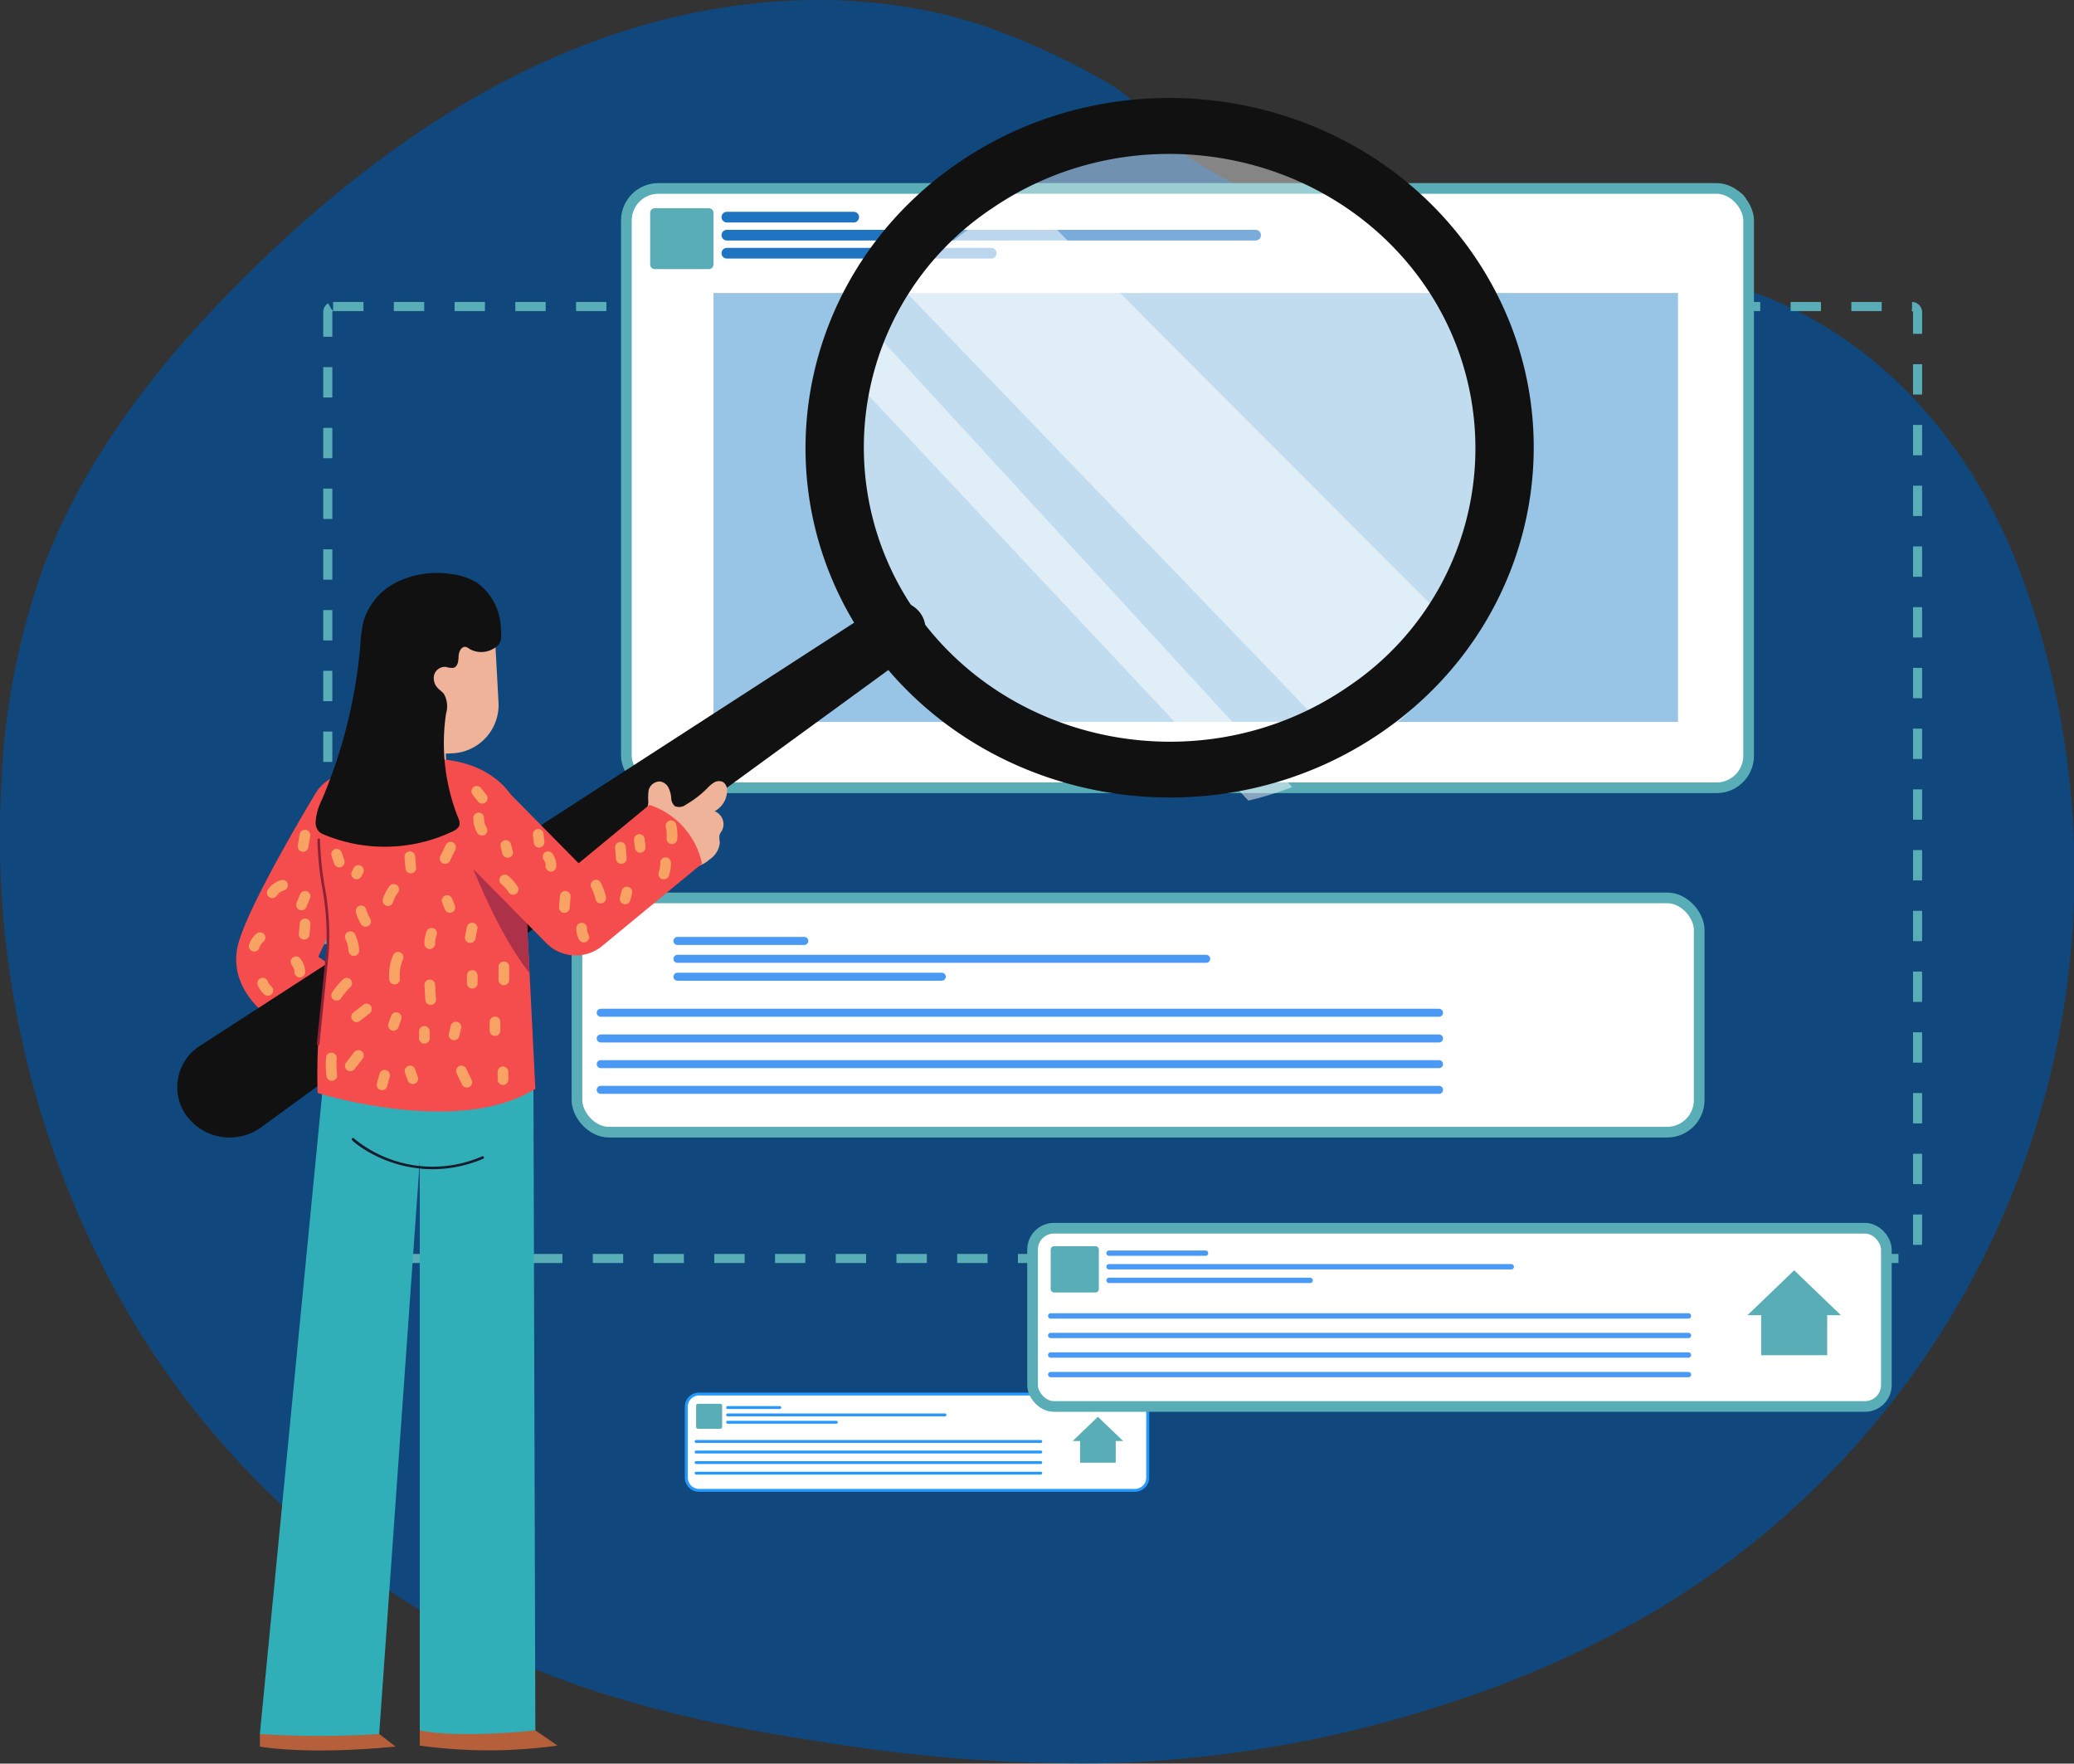 <svg xmlns="http://www.w3.org/2000/svg" xmlns:xlink="http://www.w3.org/1999/xlink" width="194.188" height="165.099" viewBox="0 0 194.188 165.099"><rect x="0" y="0" width="194.188" height="165.099" fill="#333333" stroke="none"/><defs><clipPath id="clip-path"><rect id="Rectangle_1613" data-name="Rectangle 1613" width="62.763" height="60.28" fill="#fff"></rect></clipPath><clipPath id="clip-path-2"><rect id="Rectangle_1614" data-name="Rectangle 1614" width="52.491" height="52.362" fill="none"></rect></clipPath><clipPath id="clip-path-3"><rect id="Rectangle_1615" data-name="Rectangle 1615" width="41.14" height="43.849" fill="none"></rect></clipPath></defs><g id="Search-illustration" transform="translate(-145.5 -577.433)"><path id="Path_128113" data-name="Path 128113" d="M189.271,59.616c-4.739-12.857-14.244-23.562-27.713-27.35-6.453-1.815-13.19-2.313-19.859-3-10.485-1.082-21.305-2.8-30.1-8.615-3.274-2.166-4.251-5.183-8.275-7.37A70.94,70.94,0,0,0,92.711,8.373C80.51,4.152,66.851,5.3,54.8,9.932S32.19,22.491,23.019,31.577C15.1,39.421,8,48.379,4.076,58.814A67.938,67.938,0,0,0,.122,79.2,88.791,88.791,0,0,0,12,128.688,80.132,80.132,0,0,0,50.2,162.048c8.532,3.483,17.63,5.38,26.741,6.768a150.523,150.523,0,0,0,27.13,1.991,112.332,112.332,0,0,0,31.562-5.61,96.052,96.052,0,0,0,19.526-8.751,80.464,80.464,0,0,0,34.108-96.829" transform="translate(145.5 571.678)" fill="#10477c"></path><g id="Group_129769" data-name="Group 129769" transform="translate(0 -7)"><rect id="Rectangle_1570" data-name="Rectangle 1570" width="148.851" height="89.117" rx="0.5" transform="translate(176.19 613.129)" fill="none" stroke="#58adb6" stroke-miterlimit="10" stroke-width="0.85" stroke-dasharray="2.843 2.843"></rect><path id="Path_127863" data-name="Path 127863" d="M217.662,111.412H116.552a1.951,1.951,0,0,1-1.983-1.9v-52.3a1.951,1.951,0,0,1,1.983-1.9H217.662a1.951,1.951,0,0,1,1.983,1.9v52.3a1.951,1.951,0,0,1-1.983,1.9" transform="translate(89.578 546.771)" fill="#fff"></path><rect id="Rectangle_1571" data-name="Rectangle 1571" width="105.076" height="56.11" rx="3" transform="translate(204.147 602.073)" fill="none" stroke="#58adb6" stroke-miterlimit="10" stroke-width="1"></rect><path id="Path_127864" data-name="Path 127864" d="M124.36,64.73h-5.051a.432.432,0,0,1-.439-.421V59.457a.432.432,0,0,1,.439-.421h5.051a.431.431,0,0,1,.439.421v4.852a.431.431,0,0,1-.439.421" transform="translate(87.504 544.894)" fill="#58adb6"></path><line id="Line_43" data-name="Line 43" x2="11.879" transform="translate(213.556 604.76)" fill="#fff"></line><line id="Line_44" data-name="Line 44" x2="11.879" transform="translate(213.556 604.76)" fill="none" stroke="#1f74c2" stroke-linecap="round" stroke-linejoin="round" stroke-width="1"></line><line id="Line_45" data-name="Line 45" x2="49.506" transform="translate(213.556 606.448)" fill="#fff"></line><line id="Line_46" data-name="Line 46" x2="49.506" transform="translate(213.556 606.448)" fill="none" stroke="#1f74c2" stroke-linecap="round" stroke-linejoin="round" stroke-width="1"></line><line id="Line_47" data-name="Line 47" x2="24.753" transform="translate(213.556 608.137)" fill="#fff"></line><line id="Line_48" data-name="Line 48" x2="24.753" transform="translate(213.556 608.137)" fill="none" stroke="#1f74c2" stroke-linecap="round" stroke-linejoin="round" stroke-width="1"></line><rect id="Rectangle_1572" data-name="Rectangle 1572" width="90.304" height="40.155" transform="translate(212.303 611.862)" fill="#98c4e5"></rect><rect id="Rectangle_1573" data-name="Rectangle 1573" width="4.34" height="3.007" transform="translate(263.683 628.791)" fill="#98c4e5"></rect><rect id="Rectangle_1574" data-name="Rectangle 1574" width="4.34" height="3.622" transform="translate(263.683 624.769)" fill="#98c4e5"></rect><rect id="Rectangle_1575" data-name="Rectangle 1575" width="3.319" height="7.063" transform="translate(259.913 624.763)" fill="#98c4e5"></rect><rect id="Rectangle_1576" data-name="Rectangle 1576" width="3.29" height="7.063" transform="translate(268.475 624.763)" fill="#98c4e5"></rect><rect id="Rectangle_1577" data-name="Rectangle 1577" width="4.34" height="3.007" transform="translate(263.683 642.861)" fill="#98c4e5"></rect><rect id="Rectangle_1578" data-name="Rectangle 1578" width="4.34" height="3.622" transform="translate(263.683 638.838)" fill="#98c4e5"></rect><rect id="Rectangle_1579" data-name="Rectangle 1579" width="3.319" height="7.063" transform="translate(259.913 638.83)" fill="#98c4e5"></rect><rect id="Rectangle_1580" data-name="Rectangle 1580" width="3.29" height="7.063" transform="translate(268.475 638.83)" fill="#98c4e5"></rect><rect id="Rectangle_1581" data-name="Rectangle 1581" width="4.34" height="3.007" transform="translate(290.1 628.791)" fill="#98c4e5"></rect><rect id="Rectangle_1582" data-name="Rectangle 1582" width="4.34" height="3.622" transform="translate(290.1 624.769)" fill="#98c4e5"></rect><rect id="Rectangle_1583" data-name="Rectangle 1583" width="3.319" height="7.063" transform="translate(286.329 624.763)" fill="#98c4e5"></rect><rect id="Rectangle_1584" data-name="Rectangle 1584" width="3.29" height="7.063" transform="translate(294.891 624.763)" fill="#98c4e5"></rect><rect id="Rectangle_1585" data-name="Rectangle 1585" width="4.34" height="3.007" transform="translate(290.1 642.861)" fill="#98c4e5"></rect><rect id="Rectangle_1586" data-name="Rectangle 1586" width="4.34" height="3.622" transform="translate(290.1 638.838)" fill="#98c4e5"></rect><rect id="Rectangle_1587" data-name="Rectangle 1587" width="3.319" height="7.063" transform="translate(286.329 638.83)" fill="#98c4e5"></rect><rect id="Rectangle_1588" data-name="Rectangle 1588" width="3.29" height="7.063" transform="translate(294.891 638.83)" fill="#98c4e5"></rect><rect id="Rectangle_1589" data-name="Rectangle 1589" width="7.382" height="12.279" transform="translate(275.356 639.292)" fill="#98c4e5"></rect><rect id="Rectangle_1590" data-name="Rectangle 1590" width="3.337" height="0.743" transform="translate(277.441 637.934)" fill="#98c4e5"></rect><path id="Path_127867" data-name="Path 127867" d="M260.139,105.261h3.05a3.213,3.213,0,0,0-3.05-2.983Z" transform="translate(19.384 523.157)" fill="#98c4e5"></path><path id="Path_127868" data-name="Path 127868" d="M256.427,105.261v-2.983a3.213,3.213,0,0,0-3.05,2.983Z" transform="translate(22.645 523.157)" fill="#98c4e5"></path><path id="Path_127869" data-name="Path 127869" d="M256.432,109.149h-3.044a3.221,3.221,0,0,0,3.044,2.87Z" transform="translate(22.639 519.427)" fill="#98c4e5"></path><path id="Path_127870" data-name="Path 127870" d="M260.139,109.149v2.87a3.221,3.221,0,0,0,3.044-2.87Z" transform="translate(19.384 519.427)" fill="#98c4e5"></path><path id="Path_127871" data-name="Path 127871" d="M283.335,89.986H284.8a1.542,1.542,0,0,0-1.464-1.432Z" transform="translate(8.199 530.056)" fill="#98c4e5"></path><path id="Path_127872" data-name="Path 127872" d="M281.553,89.986V88.554a1.542,1.542,0,0,0-1.464,1.432Z" transform="translate(9.764 530.056)" fill="#98c4e5"></path><path id="Path_127873" data-name="Path 127873" d="M281.556,91.851H280.1a1.545,1.545,0,0,0,1.461,1.377Z" transform="translate(9.761 528.398)" fill="#98c4e5"></path><path id="Path_127874" data-name="Path 127874" d="M283.335,91.851v1.377a1.546,1.546,0,0,0,1.461-1.377Z" transform="translate(8.199 528.398)" fill="#98c4e5"></path><path id="Path_127877" data-name="Path 127877" d="M263.343,72.156h-2.008v8.288l2.008-2.389Z" transform="translate(18.807 538.299)" fill="#98c4e5"></path><g id="Group_129773" data-name="Group 129773" transform="translate(5.467 3.239)"><path id="Path_127878" data-name="Path 127878" d="M197.2,205.65H98.025a2.9,2.9,0,0,1-2.953-2.836v-16.26a2.9,2.9,0,0,1,2.953-2.836H197.2a2.9,2.9,0,0,1,2.952,2.836v16.26a2.9,2.9,0,0,1-2.952,2.836" transform="translate(98.979 481.532)" fill="#fff"></path><rect id="Rectangle_1592" data-name="Rectangle 1592" width="105.076" height="21.932" rx="3" transform="translate(194.052 665.25)" fill="none" stroke="#58adb6" stroke-miterlimit="10" stroke-width="1"></rect><line id="Line_50" data-name="Line 50" x2="11.879" transform="translate(203.461 669.281)" fill="none" stroke="#4a99f4" stroke-linecap="round" stroke-linejoin="round" stroke-width="0.75"></line><line id="Line_52" data-name="Line 52" x2="49.506" transform="translate(203.461 670.955)" fill="none" stroke="#4a99f4" stroke-linecap="round" stroke-linejoin="round" stroke-width="0.75"></line><line id="Line_54" data-name="Line 54" x2="24.753" transform="translate(203.461 672.629)" fill="none" stroke="#4a99f4" stroke-linecap="round" stroke-linejoin="round" stroke-width="0.75"></line><line id="Line_56" data-name="Line 56" x2="78.491" transform="translate(196.278 676.004)" fill="none" stroke="#4a99f4" stroke-linecap="round" stroke-linejoin="round" stroke-width="0.75"></line><line id="Line_58" data-name="Line 58" x2="78.491" transform="translate(196.278 678.409)" fill="none" stroke="#4a99f4" stroke-linecap="round" stroke-linejoin="round" stroke-width="0.75"></line><line id="Line_60" data-name="Line 60" x2="78.491" transform="translate(196.278 680.815)" fill="none" stroke="#4a99f4" stroke-linecap="round" stroke-linejoin="round" stroke-width="0.75"></line><line id="Line_62" data-name="Line 62" x2="78.491" transform="translate(196.278 683.222)" fill="none" stroke="#4a99f4" stroke-linecap="round" stroke-linejoin="round" stroke-width="0.75"></line></g><rect id="Rectangle_1593" data-name="Rectangle 1593" width="1.709" height="1.184" transform="translate(281.021 675.037)" fill="#fff"></rect><rect id="Rectangle_1594" data-name="Rectangle 1594" width="1.709" height="1.426" transform="translate(281.021 673.452)" fill="#fff"></rect><rect id="Rectangle_1595" data-name="Rectangle 1595" width="1.307" height="2.782" transform="translate(279.535 673.446)" fill="#fff"></rect><rect id="Rectangle_1596" data-name="Rectangle 1596" width="1.296" height="2.782" transform="translate(282.907 673.446)" fill="#fff"></rect><rect id="Rectangle_1597" data-name="Rectangle 1597" width="1.709" height="1.184" transform="translate(281.021 680.578)" fill="#fff"></rect><rect id="Rectangle_1598" data-name="Rectangle 1598" width="1.709" height="1.426" transform="translate(281.021 678.993)" fill="#fff"></rect><rect id="Rectangle_1600" data-name="Rectangle 1600" width="1.296" height="2.782" transform="translate(282.907 678.987)" fill="#fff"></rect><rect id="Rectangle_1601" data-name="Rectangle 1601" width="1.709" height="1.184" transform="translate(291.423 675.037)" fill="#fff"></rect><rect id="Rectangle_1602" data-name="Rectangle 1602" width="1.709" height="1.426" transform="translate(291.423 673.452)" fill="#fff"></rect><rect id="Rectangle_1603" data-name="Rectangle 1603" width="1.307" height="2.782" transform="translate(289.938 673.446)" fill="#fff"></rect><rect id="Rectangle_1604" data-name="Rectangle 1604" width="1.296" height="2.782" transform="translate(293.31 673.446)" fill="#fff"></rect><rect id="Rectangle_1605" data-name="Rectangle 1605" width="1.709" height="1.184" transform="translate(291.423 680.578)" fill="#fff"></rect><rect id="Rectangle_1606" data-name="Rectangle 1606" width="1.709" height="1.426" transform="translate(291.423 678.993)" fill="#fff"></rect><rect id="Rectangle_1607" data-name="Rectangle 1607" width="1.307" height="2.782" transform="translate(289.938 678.987)" fill="#fff"></rect><rect id="Rectangle_1608" data-name="Rectangle 1608" width="1.296" height="2.782" transform="translate(293.31 678.987)" fill="#fff"></rect><rect id="Rectangle_1609" data-name="Rectangle 1609" width="2.907" height="4.835" transform="translate(285.617 679.164)" fill="#fff"></rect><rect id="Rectangle_1610" data-name="Rectangle 1610" width="1.314" height="0.292" transform="translate(286.439 678.64)" fill="#fff"></rect><path id="Path_127881" data-name="Path 127881" d="M275.077,201.681h1.2a1.265,1.265,0,0,0-1.2-1.175Z" transform="translate(12.181 473.112)" fill="#fff"></path><path id="Path_127882" data-name="Path 127882" d="M273.615,201.681v-1.175a1.265,1.265,0,0,0-1.2,1.175Z" transform="translate(13.465 473.112)" fill="#fff"></path><path id="Path_127883" data-name="Path 127883" d="M273.618,203.211h-1.2a1.268,1.268,0,0,0,1.2,1.13Z" transform="translate(13.463 471.741)" fill="#fff"></path><path id="Path_127884" data-name="Path 127884" d="M275.077,203.211v1.13a1.268,1.268,0,0,0,1.2-1.13Z" transform="translate(12.181 471.741)" fill="#fff"></path><path id="Path_127885" data-name="Path 127885" d="M284.212,195.665h.576a.607.607,0,0,0-.576-.564Z" transform="translate(7.776 475.856)" fill="#fff"></path><path id="Path_127886" data-name="Path 127886" d="M283.51,195.665V195.1a.607.607,0,0,0-.576.564Z" transform="translate(8.392 475.856)" fill="#fff"></path><path id="Path_127887" data-name="Path 127887" d="M283.511,196.4h-.575a.609.609,0,0,0,.575.543Z" transform="translate(8.391 475.197)" fill="#fff"></path><path id="Path_127888" data-name="Path 127888" d="M284.212,196.4v.543a.609.609,0,0,0,.575-.543Z" transform="translate(7.776 475.197)" fill="#fff"></path><g id="Group_129771" data-name="Group 129771" transform="translate(-0.629 9.407)"><path id="Path_127892" data-name="Path 127892" d="M168.611,274.352H127.84a1.194,1.194,0,0,1-1.214-1.166V266.5a1.194,1.194,0,0,1,1.214-1.166h40.771a1.194,1.194,0,0,1,1.214,1.166v6.685a1.194,1.194,0,0,1-1.214,1.166" transform="translate(83.764 440.192)" fill="#fff"></path><path id="Path_127893" data-name="Path 127893" d="M168.48,274.351H127.709a1.329,1.329,0,0,1-1.354-1.3v-6.685a1.329,1.329,0,0,1,1.354-1.3H168.48a1.329,1.329,0,0,1,1.354,1.3v6.685a1.329,1.329,0,0,1-1.354,1.3m-40.771-9.016a1.054,1.054,0,0,0-1.074,1.031v6.685a1.054,1.054,0,0,0,1.074,1.031H168.48a1.054,1.054,0,0,0,1.074-1.031v-6.685a1.054,1.054,0,0,0-1.074-1.031Z" transform="translate(83.895 440.328)" fill="#2699fb"></path><path id="Path_127894" data-name="Path 127894" d="M201.21,271.865l-2.362-2.268-2.362,2.268h.692v2.028h3.34v-2.028Z" transform="translate(50.077 438.063)" fill="#58adb6"></path><path id="Path_127895" data-name="Path 127895" d="M130.651,269.439h-2.077a.178.178,0,0,1-.18-.173v-1.995a.177.177,0,0,1,.18-.173h2.077a.177.177,0,0,1,.18.173v1.995a.177.177,0,0,1-.18.173" transform="translate(82.912 439.343)" fill="#58adb6"></path><line id="Line_63" data-name="Line 63" x2="4.884" transform="translate(214.258 706.794)" fill="#fff"></line><path id="Path_127896" data-name="Path 127896" d="M138.851,267.782h-4.884a.134.134,0,1,1,0-.269h4.884a.134.134,0,1,1,0,.269" transform="translate(80.292 439.146)" fill="#2699fb"></path><line id="Line_64" data-name="Line 64" x2="20.353" transform="translate(214.258 707.482)" fill="#fff"></line><path id="Path_127897" data-name="Path 127897" d="M154.319,269.178H133.966a.134.134,0,1,1,0-.269h20.353a.134.134,0,1,1,0,.269" transform="translate(80.292 438.438)" fill="#2699fb"></path><line id="Line_65" data-name="Line 65" x2="10.177" transform="translate(214.258 708.17)" fill="#fff"></line><path id="Path_127898" data-name="Path 127898" d="M144.143,270.574H133.966a.134.134,0,1,1,0-.269h10.177a.134.134,0,1,1,0,.269" transform="translate(80.292 437.73)" fill="#2699fb"></path><line id="Line_66" data-name="Line 66" x2="32.27" transform="translate(211.306 709.968)" fill="#fff"></line><path id="Path_127899" data-name="Path 127899" d="M160.534,274.222h-32.27a.134.134,0,1,1,0-.269h32.27a.134.134,0,1,1,0,.269" transform="translate(83.042 435.881)" fill="#2699fb"></path><line id="Line_67" data-name="Line 67" x2="32.27" transform="translate(211.306 710.958)" fill="#fff"></line><path id="Path_127900" data-name="Path 127900" d="M160.534,276.228h-32.27a.134.134,0,1,1,0-.269h32.27a.134.134,0,1,1,0,.269" transform="translate(83.042 434.863)" fill="#2699fb"></path><line id="Line_68" data-name="Line 68" x2="32.27" transform="translate(211.306 711.946)" fill="#fff"></line><path id="Path_127901" data-name="Path 127901" d="M160.534,278.235h-32.27a.134.134,0,1,1,0-.269h32.27a.134.134,0,1,1,0,.269" transform="translate(83.042 433.846)" fill="#2699fb"></path><line id="Line_69" data-name="Line 69" x2="32.27" transform="translate(211.306 712.936)" fill="#fff"></line><path id="Path_127902" data-name="Path 127902" d="M160.534,280.241h-32.27a.134.134,0,1,1,0-.269h32.27a.134.134,0,1,1,0,.269" transform="translate(83.042 432.829)" fill="#2699fb"></path></g><g id="Group_129772" data-name="Group 129772" transform="translate(-0.417 6)"><path id="Path_127903" data-name="Path 127903" d="M266.519,257.536H191.073a2.21,2.21,0,0,1-2.247-2.157v-12.37a2.21,2.21,0,0,1,2.247-2.157h75.446a2.21,2.21,0,0,1,2.246,2.157v12.37a2.21,2.21,0,0,1-2.246,2.157" transform="translate(53.771 452.563)" fill="#fff"></path><rect id="Rectangle_1612" data-name="Rectangle 1612" width="79.939" height="16.685" rx="2" transform="translate(242.597 693.414)" fill="none" stroke="#58adb6" stroke-miterlimit="10" stroke-width="1"></rect><path id="Path_127904" data-name="Path 127904" d="M326.842,252.933l-4.37-4.2-4.37,4.2h1.28v3.752h6.18v-3.752Z" transform="translate(-8.566 448.619)" fill="#58adb6"></path><path id="Path_127905" data-name="Path 127905" d="M196.275,248.443h-3.843a.328.328,0,0,1-.333-.321v-3.691a.328.328,0,0,1,.333-.321h3.843a.329.329,0,0,1,.334.321v3.691a.329.329,0,0,1-.334.321" transform="translate(52.193 450.987)" fill="#58adb6"></path><line id="Line_70" data-name="Line 70" x2="9.038" transform="translate(249.755 695.748)" fill="#fff"></line><line id="Line_71" data-name="Line 71" x2="9.038" transform="translate(249.755 695.748)" fill="none" stroke="#4a99f4" stroke-linecap="round" stroke-linejoin="round" stroke-width="0.5"></line><line id="Line_72" data-name="Line 72" x2="37.663" transform="translate(249.755 697.021)" fill="#fff"></line><line id="Line_73" data-name="Line 73" x2="37.663" transform="translate(249.755 697.021)" fill="none" stroke="#4a99f4" stroke-linecap="round" stroke-linejoin="round" stroke-width="0.5"></line><line id="Line_74" data-name="Line 74" x2="18.831" transform="translate(249.755 698.295)" fill="#fff"></line><line id="Line_75" data-name="Line 75" x2="18.831" transform="translate(249.755 698.295)" fill="none" stroke="#4a99f4" stroke-linecap="round" stroke-linejoin="round" stroke-width="0.5"></line><line id="Line_76" data-name="Line 76" x2="59.714" transform="translate(244.292 701.623)" fill="#fff"></line><line id="Line_77" data-name="Line 77" x2="59.714" transform="translate(244.292 701.623)" fill="none" stroke="#4a99f4" stroke-linecap="round" stroke-linejoin="round" stroke-width="0.5"></line><line id="Line_78" data-name="Line 78" x2="59.714" transform="translate(244.292 703.453)" fill="#fff"></line><line id="Line_79" data-name="Line 79" x2="59.714" transform="translate(244.292 703.453)" fill="none" stroke="#4a99f4" stroke-linecap="round" stroke-linejoin="round" stroke-width="0.5"></line><line id="Line_80" data-name="Line 80" x2="59.714" transform="translate(244.292 705.283)" fill="#fff"></line><line id="Line_81" data-name="Line 81" x2="59.714" transform="translate(244.292 705.283)" fill="none" stroke="#4a99f4" stroke-linecap="round" stroke-linejoin="round" stroke-width="0.5"></line><line id="Line_82" data-name="Line 82" x2="59.714" transform="translate(244.292 707.114)" fill="#fff"></line><line id="Line_83" data-name="Line 83" x2="59.714" transform="translate(244.292 707.114)" fill="none" stroke="#4a99f4" stroke-linecap="round" stroke-linejoin="round" stroke-width="0.5"></line></g><g id="Group_129740" data-name="Group 129740" transform="translate(223.361 596.441)" opacity="0.4"><g id="Group_129739" data-name="Group 129739"><g id="Group_129738" data-name="Group 129738" clip-path="url(#clip-path)"><path id="Path_127939" data-name="Path 127939" d="M165.01,56.737c-14.1,9.683-17.349,28.508-7.267,42.046s29.682,16.663,43.777,6.98,17.349-28.508,7.267-42.046-29.682-16.663-43.777-6.98" transform="translate(-151.883 -51.11)" fill="#fff"></path></g></g></g><g id="Group_129743" data-name="Group 129743" transform="translate(230.123 602.896)" opacity="0.5"><g id="Group_129742" data-name="Group 129742"><g id="Group_129741" data-name="Group 129741" clip-path="url(#clip-path-2)"><path id="Path_127940" data-name="Path 127940" d="M171.208,59.675a31.837,31.837,0,0,1,4.825-2.72l41.194,41.272a30.4,30.4,0,0,1-9.51,10.474c-.311.214-.629.414-.945.616L164.737,65.633a30.849,30.849,0,0,1,6.471-5.957" transform="translate(-164.736 -56.955)" fill="#fff"></path></g></g></g><g id="Group_129746" data-name="Group 129746" transform="translate(225.346 615.535)" opacity="0.5"><g id="Group_129745" data-name="Group 129745"><g id="Group_129744" data-name="Group 129744" clip-path="url(#clip-path-3)"><path id="Path_127941" data-name="Path 127941" d="M157.553,82.371l39.1,42.583a32.152,32.152,0,0,1-4.1,1.266L155.51,86.71a29.555,29.555,0,0,1,2.043-4.339" transform="translate(-155.51 -82.371)" fill="#fff"></path></g></g></g><g id="Group_129774" data-name="Group 129774" transform="translate(0.166 -3.779)"><path id="Path_127879" data-name="Path 127879" d="M104.863,193.7H99.812a.432.432,0,0,1-.439-.421v-4.852a.432.432,0,0,1,.439-.421h5.051a.431.431,0,0,1,.439.421v4.852a.431.431,0,0,1-.439.421" transform="translate(96.906 479.433)" fill="#1f74c2"></path><line id="Line_49" data-name="Line 49" x2="11.879" transform="translate(203.461 668.281)" fill="#fff"></line><line id="Line_51" data-name="Line 51" x2="49.506" transform="translate(203.461 669.955)" fill="#fff"></line><line id="Line_53" data-name="Line 53" x2="24.753" transform="translate(203.461 671.629)" fill="#fff"></line><line id="Line_55" data-name="Line 55" x2="78.491" transform="translate(196.278 676.004)" fill="#fff"></line><line id="Line_57" data-name="Line 57" x2="78.491" transform="translate(196.278 678.409)" fill="#fff"></line><line id="Line_59" data-name="Line 59" x2="78.491" transform="translate(196.278 680.815)" fill="#fff"></line><line id="Line_61" data-name="Line 61" x2="78.491" transform="translate(196.278 683.222)" fill="#fff"></line><path id="Path_127933" data-name="Path 127933" d="M55.212,335.783a16.845,16.845,0,0,0,4.329,0" transform="translate(118.2 404.435)" fill="none" stroke="#244e80" stroke-linecap="round" stroke-linejoin="round" stroke-width="0.85"></path><path id="Path_127935" data-name="Path 127935" d="M58.344,344.965a6.361,6.361,0,0,0,4,1.038" transform="translate(116.69 399.819)" fill="none" stroke="#244e80" stroke-linecap="round" stroke-linejoin="round" stroke-width="0.85"></path><path id="Path_127936" data-name="Path 127936" d="M76.889,355.853v1.426a46.925,46.925,0,0,0,12.894,0l-2.07-1.426Z" transform="translate(107.747 394.346)" fill="#b5603a"></path><path id="Path_127937" data-name="Path 127937" d="M47.981,356.546v1.176s4.208.821,12.7,0l-1.525-1.176Z" transform="translate(121.687 393.997)" fill="#b5603a"></path><path id="Path_127938" data-name="Path 127938" d="M54.414,200.629a3.9,3.9,0,0,1-1.123-.165c-5.286-1.586-10.9-5.268-9.329-10.422,1.185-3.882,6.585-12.873,7.2-13.886a3.851,3.851,0,0,1,5.144-1.311,3.538,3.538,0,0,1,1.366,4.941,107.389,107.389,0,0,0-6.288,11.732,13.8,13.8,0,0,0,4.164,2.048A3.591,3.591,0,0,1,58,198.1a3.75,3.75,0,0,1-3.585,2.531" transform="translate(123.755 486.263)" fill="#f54d4d"></path><path id="Path_127942" data-name="Path 127942" d="M153,97.675c10.94,14.689,32.283,18.092,47.577,7.585s18.838-31.006,7.9-45.7S176.2,41.472,160.9,51.979s-18.838,31.006-7.9,45.7m51.045-35.066a26.86,26.86,0,0,1-6.637,38.4c-12.851,8.828-30.785,5.969-39.977-6.374a26.859,26.859,0,0,1,6.636-38.4c12.851-8.829,30.785-5.969,39.978,6.374" transform="translate(74.108 551.509)" fill="#111"></path><path id="Path_127943" data-name="Path 127943" d="M98.851,142.244,35.2,183.407a4.588,4.588,0,0,0-1.327,6.527,5.023,5.023,0,0,0,6.8,1.274c.072-.047.156-.1.225-.155L102.02,146.5a2.549,2.549,0,0,0,.523-3.667,2.807,2.807,0,0,0-3.692-.589" transform="translate(128.892 502.685)" fill="#111"></path><path id="Path_127944" data-name="Path 127944" d="M73.588,231.1l.185,62.043s-7.028.776-10.824,0v-53.3l-3.8,53.642a90.178,90.178,0,0,1-11.172,0L53.9,232.628Z" transform="translate(121.687 457.059)" fill="#30afb8"></path><path id="Path_127945" data-name="Path 127945" d="M69.447,159.222l.343,6.315,3.173,2.5,2.849-1.869-.206-3.8Z" transform="translate(111.336 494.018)" fill="#eeb399"></path><path id="Path_127946" data-name="Path 127946" d="M74.117,154.737l1.915-.1a4.531,4.531,0,0,0,4.382-4.672l-.35-6.447a4.577,4.577,0,0,0-4.864-4.208l-1.915.1a4.531,4.531,0,0,0-4.382,4.671l.35,6.447a4.577,4.577,0,0,0,4.864,4.208" transform="translate(111.601 504.099)" fill="#eeb399"></path><path id="Path_127947" data-name="Path 127947" d="M64.329,171.673s-6.381,0-5.9,6.592,1.373,10.512.565,14.789a53.17,53.17,0,0,0-.592,9.889s13.193,4.15,20.382-.393c0,0-1.05-21.433-1.292-24.729s-3.468-6.18-8.562-6.147l-5.094.033" transform="translate(116.673 487.59)" fill="#f54d4d"></path><path id="Path_127948" data-name="Path 127948" d="M86.059,191.065s2.615,6.83,5.534,10.376c-.154-3.033-.317-6.2-.456-8.783Z" transform="translate(103.326 477.859)" fill="#ad3149"></path><path id="Path_127949" data-name="Path 127949" d="M58.5,205.984l-.25-.023s.5-4.9.881-8.642a24.61,24.61,0,0,0-.379-6.147,29.806,29.806,0,0,1-.433-4.4.125.125,0,0,1,.251,0,29.679,29.679,0,0,0,.43,4.364,24.752,24.752,0,0,1,.38,6.2c-.376,3.744-.88,8.642-.88,8.642" transform="translate(116.734 480.055)" fill="#8c2236"></path><path id="Path_127950" data-name="Path 127950" d="M72.159,246.305a12.182,12.182,0,0,1-6.373-1.843c-.238-.149-1.2-.789-1.2-.961a.123.123,0,0,1,.125-.12.127.127,0,0,1,.11.062A11.591,11.591,0,0,0,76.8,245.1a.128.128,0,0,1,.165.062.118.118,0,0,1-.065.159,12.16,12.16,0,0,1-4.74.983m-7.318-2.8h0Z" transform="translate(113.677 451.365)" fill="#181c2d"></path><path id="Path_127951" data-name="Path 127951" d="M68.923,171.739Z" transform="translate(111.588 487.701)" fill="#e54c64"></path><path id="Path_127952" data-name="Path 127952" d="M68.924,171.706l.489-.033s-.186,0-.489.033" transform="translate(111.588 487.734)" fill="#e54c64"></path><path id="Path_127953" data-name="Path 127953" d="M68.923,171.739Z" transform="translate(111.588 487.701)" fill="#e54c64"></path><path id="Path_127954" data-name="Path 127954" d="M68.924,171.706l.489-.033s-.186,0-.489.033" transform="translate(111.588 487.734)" fill="#e54c64"></path><path id="Path_127955" data-name="Path 127955" d="M118.056,176.5a1.086,1.086,0,0,1,1.068-.818,1.072,1.072,0,0,1,.79.577,2.716,2.716,0,0,1,.257.955,1.023,1.023,0,0,0,.351.783,1.048,1.048,0,0,0,1.036-.154,9.654,9.654,0,0,0,1.969-1.51,2.971,2.971,0,0,1,.663-.56.879.879,0,0,1,.845-.032.926.926,0,0,1,.366.825,2.224,2.224,0,0,1-1.162,1.9,1.312,1.312,0,0,1,.683,1.814,1.933,1.933,0,0,0-.23.413,2.045,2.045,0,0,0,.032.683,2.1,2.1,0,0,1-.948,1.592,2.89,2.89,0,0,1-1.264.679,3.526,3.526,0,0,1-2.745-1.2,6.276,6.276,0,0,1-1.577-1.749,3.71,3.71,0,0,1-.323-2.226c.039-.281.142-.556.163-.838a5.11,5.11,0,0,1,.027-1.139" transform="translate(88.01 485.689)" fill="#eeb399"></path><path id="Path_127956" data-name="Path 127956" d="M99.527,177.25,92.9,182.72l-7.135-7.232a3.886,3.886,0,0,0-5.337-.138,3.526,3.526,0,0,0-.144,5.126l9.608,9.738a3.888,3.888,0,0,0,5.2.257l9.359-7.72a7.394,7.394,0,0,0-4.92-5.5" transform="translate(106.611 486.308)" fill="#f54d4d"></path><path id="Path_127957" data-name="Path 127957" d="M72.482,143.341a1.047,1.047,0,0,0-.351-.193c-.429-.092-.673.462-.686.884s-.066.97-.492,1.072a2.014,2.014,0,0,1-.7-.092,1.059,1.059,0,0,0-1.09.724,1.318,1.318,0,0,0,.351,1.279c.177.183.4.326.555.525a2.365,2.365,0,0,1,.2,1.849,18.874,18.874,0,0,0,1.138,9.754,1.125,1.125,0,0,1,.122.659c-.073.309-.391.5-.686.637a14.816,14.816,0,0,1-12,.274,1.614,1.614,0,0,1-.431-.242,1.224,1.224,0,0,1-.352-.937,5.448,5.448,0,0,1,.593-2.1,47.126,47.126,0,0,0,3.6-14.542,11.276,11.276,0,0,1,.324-2.267,6.055,6.055,0,0,1,3.2-3.607,8.667,8.667,0,0,1,4.946-.7,6.038,6.038,0,0,1,2.45.817,5.416,5.416,0,0,1,2.226,4.215c.065.773.151,1.435-.548,1.867a2.242,2.242,0,0,1-2.366.126" transform="translate(116.827 505.63)" fill="#111"></path><path id="Path_127958" data-name="Path 127958" d="M64.328,205.137a3.576,3.576,0,0,1,.333,1.3" transform="translate(113.804 470.765)" fill="none" stroke="#f8a364" stroke-linecap="round" stroke-linejoin="round" stroke-width="1"></path><path id="Path_127959" data-name="Path 127959" d="M71.679,196.16a3.363,3.363,0,0,0-.532,1.047" transform="translate(110.516 475.315)" fill="none" stroke="#f8a364" stroke-linecap="round" stroke-linejoin="round" stroke-width="1"></path><path id="Path_127960" data-name="Path 127960" d="M65.635,192.559l-.169.325" transform="translate(113.256 477.145)" fill="none" stroke="#f8a364" stroke-linecap="round" stroke-linejoin="round" stroke-width="1"></path><path id="Path_127961" data-name="Path 127961" d="M81.828,198.268l.261.647" transform="translate(105.366 474.249)" fill="none" stroke="#f8a364" stroke-linecap="round" stroke-linejoin="round" stroke-width="1"></path><path id="Path_127962" data-name="Path 127962" d="M72.646,209.054a4.094,4.094,0,0,0-.326,2.034" transform="translate(109.96 468.774)" fill="none" stroke="#f8a364" stroke-linecap="round" stroke-linejoin="round" stroke-width="1"></path><line id="Line_84" data-name="Line 84" y2="0.731" transform="translate(189.55 679.529)" fill="none" stroke="#f8a364" stroke-linecap="round" stroke-linejoin="round" stroke-width="1"></line><path id="Path_127963" data-name="Path 127963" d="M66.392,218.857l-.932.731" transform="translate(113.259 463.811)" fill="none" stroke="#f8a364" stroke-linecap="round" stroke-linejoin="round" stroke-width="1"></path><line id="Line_85" data-name="Line 85" y2="0.65" transform="translate(185.067 684.765)" fill="none" stroke="#f8a364" stroke-linecap="round" stroke-linejoin="round" stroke-width="1"></line><path id="Path_127964" data-name="Path 127964" d="M65.084,227.686l-.761.975" transform="translate(113.807 459.334)" fill="none" stroke="#f8a364" stroke-linecap="round" stroke-linejoin="round" stroke-width="1"></path><path id="Path_127965" data-name="Path 127965" d="M75.127,230.619l.261.729" transform="translate(108.597 457.848)" fill="none" stroke="#f8a364" stroke-linecap="round" stroke-linejoin="round" stroke-width="1"></path><path id="Path_127966" data-name="Path 127966" d="M48.489,213.957a1.683,1.683,0,0,0,.481.674" transform="translate(121.442 466.296)" fill="none" stroke="#f8a364" stroke-linecap="round" stroke-linejoin="round" stroke-width="1"></path><path id="Path_127967" data-name="Path 127967" d="M54.509,209.885a1.645,1.645,0,0,1,.357.971" transform="translate(118.539 468.358)" fill="none" stroke="#f8a364" stroke-linecap="round" stroke-linejoin="round" stroke-width="1"></path><path id="Path_127968" data-name="Path 127968" d="M56.075,202.688q-.042.488-.084.976" transform="translate(117.824 472.007)" fill="none" stroke="#f8a364" stroke-linecap="round" stroke-linejoin="round" stroke-width="1"></path><path id="Path_127969" data-name="Path 127969" d="M51.18,195.361a1.753,1.753,0,0,0-.964.7" transform="translate(120.609 475.723)" fill="none" stroke="#f8a364" stroke-linecap="round" stroke-linejoin="round" stroke-width="1"></path><path id="Path_127970" data-name="Path 127970" d="M47.493,205.316a1.71,1.71,0,0,0-.54.8" transform="translate(122.183 470.675)" fill="none" stroke="#f8a364" stroke-linecap="round" stroke-linejoin="round" stroke-width="1"></path><path id="Path_127971" data-name="Path 127971" d="M55.839,197.46l-.339.813" transform="translate(118.061 474.658)" fill="none" stroke="#f8a364" stroke-linecap="round" stroke-linejoin="round" stroke-width="1"></path><path id="Path_127972" data-name="Path 127972" d="M55.961,185.856l-.177,1.055" transform="translate(117.924 480.54)" fill="none" stroke="#f8a364" stroke-linecap="round" stroke-linejoin="round" stroke-width="1"></path><path id="Path_127973" data-name="Path 127973" d="M87.2,177.526l.508.65" transform="translate(102.776 484.765)" fill="none" stroke="#f8a364" stroke-linecap="round" stroke-linejoin="round" stroke-width="1"></path><path id="Path_127974" data-name="Path 127974" d="M81.985,188.148l-.507,1.056" transform="translate(105.534 479.379)" fill="none" stroke="#f8a364" stroke-linecap="round" stroke-linejoin="round" stroke-width="1"></path><path id="Path_127975" data-name="Path 127975" d="M75.093,189.946q.045.528.09,1.056" transform="translate(108.614 478.467)" fill="none" stroke="#f8a364" stroke-linecap="round" stroke-linejoin="round" stroke-width="1"></path><path id="Path_127976" data-name="Path 127976" d="M92.439,187.817q.089.324.177.648" transform="translate(100.249 479.548)" fill="none" stroke="#f8a364" stroke-linecap="round" stroke-linejoin="round" stroke-width="1"></path><path id="Path_127977" data-name="Path 127977" d="M86.188,203.5l-.178.892" transform="translate(103.349 471.596)" fill="none" stroke="#f8a364" stroke-linecap="round" stroke-linejoin="round" stroke-width="1"></path><path id="Path_127978" data-name="Path 127978" d="M78.867,204.486a2.747,2.747,0,0,0-.173.975" transform="translate(106.877 471.096)" fill="none" stroke="#f8a364" stroke-linecap="round" stroke-linejoin="round" stroke-width="1"></path><line id="Line_86" data-name="Line 86" y2="1.219" transform="translate(192.511 678.722)" fill="none" stroke="#f8a364" stroke-linecap="round" stroke-linejoin="round" stroke-width="1"></line><path id="Path_127979" data-name="Path 127979" d="M78.7,214.288q.043.691.084,1.382" transform="translate(106.874 466.124)" fill="none" stroke="#f8a364" stroke-linecap="round" stroke-linejoin="round" stroke-width="1"></path><path id="Path_127980" data-name="Path 127980" d="M90.494,221.314q0,.407,0,.813" transform="translate(101.187 462.564)" fill="none" stroke="#f8a364" stroke-linecap="round" stroke-linejoin="round" stroke-width="1"></path><path id="Path_127981" data-name="Path 127981" d="M83.269,222.291l-.169.732" transform="translate(104.752 462.07)" fill="none" stroke="#f8a364" stroke-linecap="round" stroke-linejoin="round" stroke-width="1"></path><line id="Line_87" data-name="Line 87" y2="0.731" transform="translate(192.427 688.551)" fill="none" stroke="#f8a364" stroke-linecap="round" stroke-linejoin="round" stroke-width="1"></line><path id="Path_127982" data-name="Path 127982" d="M84.419,230.627l.507,1.056" transform="translate(104.116 457.842)" fill="none" stroke="#f8a364" stroke-linecap="round" stroke-linejoin="round" stroke-width="1"></path><path id="Path_127983" data-name="Path 127983" d="M100.095,189.95a1.42,1.42,0,0,1,.266.891" transform="translate(96.557 478.465)" fill="none" stroke="#f8a364" stroke-linecap="round" stroke-linejoin="round" stroke-width="1"></path><path id="Path_127984" data-name="Path 127984" d="M92.254,194.364a3.7,3.7,0,0,1,.781.88" transform="translate(100.338 476.228)" fill="none" stroke="#f8a364" stroke-linecap="round" stroke-linejoin="round" stroke-width="1"></path><path id="Path_127985" data-name="Path 127985" d="M103.117,197.459q-.043.528-.086,1.056" transform="translate(95.142 474.658)" fill="none" stroke="#f8a364" stroke-linecap="round" stroke-linejoin="round" stroke-width="1"></path><path id="Path_127986" data-name="Path 127986" d="M108.751,195.342a4.914,4.914,0,0,1,.443,1.213" transform="translate(92.384 475.729)" fill="none" stroke="#f8a364" stroke-linecap="round" stroke-linejoin="round" stroke-width="1"></path><path id="Path_127987" data-name="Path 127987" d="M116.592,186.678q.04.366.08.732" transform="translate(88.603 480.125)" fill="none" stroke="#f8a364" stroke-linecap="round" stroke-linejoin="round" stroke-width="1"></path><path id="Path_127988" data-name="Path 127988" d="M122.323,184.063a4.229,4.229,0,0,1,.084,1.219" transform="translate(85.839 481.448)" fill="none" stroke="#f8a364" stroke-linecap="round" stroke-linejoin="round" stroke-width="1"></path><path id="Path_127989" data-name="Path 127989" d="M113.174,188.148q.042.528.084,1.056" transform="translate(90.251 479.379)" fill="none" stroke="#f8a364" stroke-linecap="round" stroke-linejoin="round" stroke-width="1"></path><path id="Path_127990" data-name="Path 127990" d="M121.185,191.088a2.917,2.917,0,0,1-.169,1.056" transform="translate(86.469 477.888)" fill="none" stroke="#f8a364" stroke-linecap="round" stroke-linejoin="round" stroke-width="1"></path><path id="Path_127991" data-name="Path 127991" d="M114.184,196.647c-.054.218-.109.434-.163.652" transform="translate(89.842 475.071)" fill="none" stroke="#f8a364" stroke-linecap="round" stroke-linejoin="round" stroke-width="1"></path><path id="Path_127992" data-name="Path 127992" d="M106.167,203.507a1.472,1.472,0,0,0,.2.834" transform="translate(93.631 471.593)" fill="none" stroke="#f8a364" stroke-linecap="round" stroke-linejoin="round" stroke-width="1"></path><path id="Path_127993" data-name="Path 127993" d="M87.541,182.593a2.171,2.171,0,0,0,.306,1.15" transform="translate(102.611 482.194)" fill="none" stroke="#f8a364" stroke-linecap="round" stroke-linejoin="round" stroke-width="1"></path><path id="Path_127994" data-name="Path 127994" d="M98.306,185.7q.043.366.084.731" transform="translate(97.42 480.622)" fill="none" stroke="#f8a364" stroke-linecap="round" stroke-linejoin="round" stroke-width="1"></path><path id="Path_127995" data-name="Path 127995" d="M61.853,189.461l.248.733" transform="translate(114.998 478.714)" fill="none" stroke="#f8a364" stroke-linecap="round" stroke-linejoin="round" stroke-width="1"></path><path id="Path_127996" data-name="Path 127996" d="M66.284,200.238a3.426,3.426,0,0,0,.423.975" transform="translate(112.861 473.249)" fill="none" stroke="#f8a364" stroke-linecap="round" stroke-linejoin="round" stroke-width="1"></path><path id="Path_127997" data-name="Path 127997" d="M62.8,213.966a6.788,6.788,0,0,0-.94,1.131" transform="translate(114.995 466.288)" fill="none" stroke="#f8a364" stroke-linecap="round" stroke-linejoin="round" stroke-width="1"></path><path id="Path_127998" data-name="Path 127998" d="M72.39,220.49l-.261.729" transform="translate(110.043 462.983)" fill="none" stroke="#f8a364" stroke-linecap="round" stroke-linejoin="round" stroke-width="1"></path><path id="Path_127999" data-name="Path 127999" d="M70.311,231.444l-.241.9" transform="translate(111.035 457.428)" fill="none" stroke="#f8a364" stroke-linecap="round" stroke-linejoin="round" stroke-width="1"></path><path id="Path_128000" data-name="Path 128000" d="M60.885,228.177a7.858,7.858,0,0,0,.04,1.629" transform="translate(115.476 459.081)" fill="none" stroke="#f8a364" stroke-linecap="round" stroke-linejoin="round" stroke-width="1"></path></g></g></g></svg>